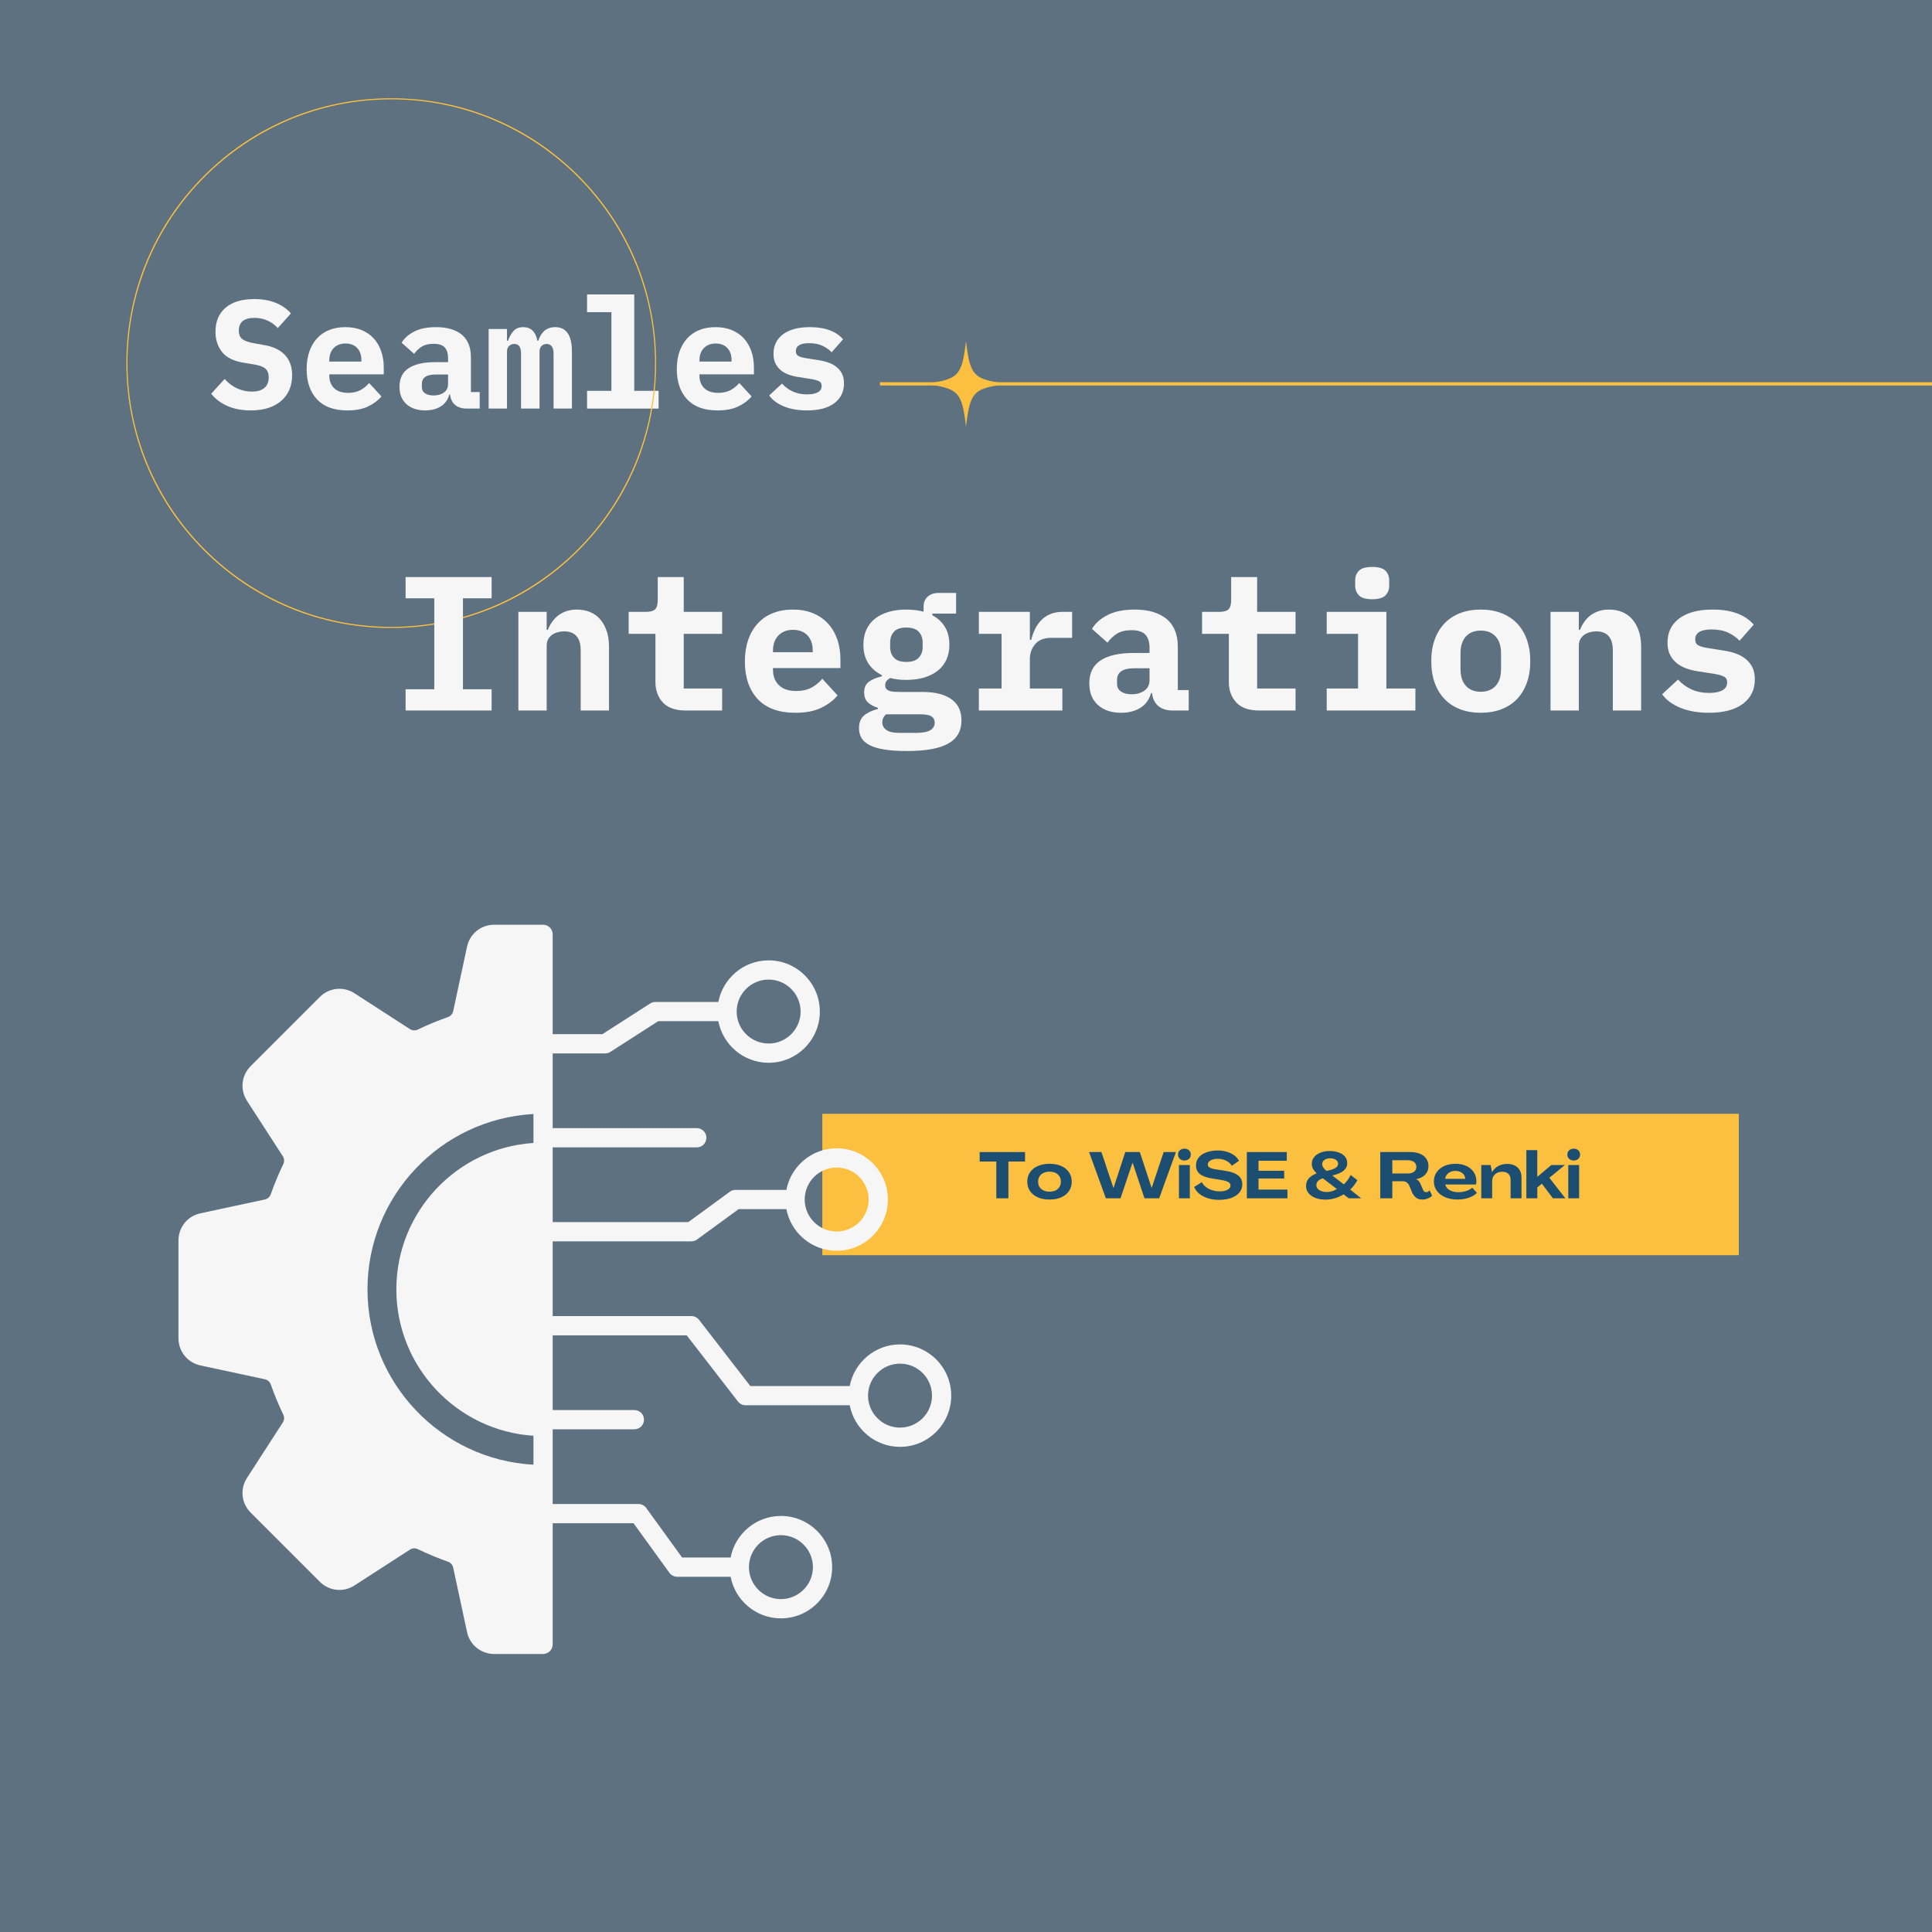 <svg xmlns="http://www.w3.org/2000/svg" xmlns:xlink="http://www.w3.org/1999/xlink" width="1200" zoomAndPan="magnify" viewBox="0 0 900 900" height="1200" preserveAspectRatio="xMidYMid meet" version="1.0"><defs><g/><clipPath id="56b63b1af6"><path d="M 383.07 518.852 L 810 518.852 L 810 584.707 L 383.07 584.707 Z M 383.07 518.852 " clip-rule="nonzero"/></clipPath><clipPath id="bcd331243c"><path d="M 430.125 158.941 L 469.875 158.941 L 469.875 198.691 L 430.125 198.691 Z M 430.125 158.941 " clip-rule="nonzero"/></clipPath><clipPath id="b51575e9c6"><path d="M 58.867 45.762 L 305.617 45.762 L 305.617 292.512 L 58.867 292.512 Z M 58.867 45.762 " clip-rule="nonzero"/></clipPath><clipPath id="025f3e16a6"><path d="M 83.098 430.762 L 443.098 430.762 L 443.098 770.512 L 83.098 770.512 Z M 83.098 430.762 " clip-rule="nonzero"/></clipPath></defs><rect x="-90" width="1080" fill="#ffffff" y="-90" height="1080" fill-opacity="1"/><rect x="-90" width="1080" fill="#5d7180" y="-90" height="1080" fill-opacity="1"/><g clip-path="url(#56b63b1af6)"><path fill="#fcc041" d="M 383.07 518.852 L 810.098 518.852 L 810.098 584.707 L 383.07 584.707 Z M 383.07 518.852 " fill-opacity="1" fill-rule="nonzero"/></g><path stroke-linecap="butt" transform="matrix(0.75, -0, 0, 0.75, 409.918, 178.069)" fill="none" stroke-linejoin="miter" d="M -0.001 1.002 L 653.442 1.002 " stroke="#fcc041" stroke-width="2" stroke-opacity="1" stroke-miterlimit="4"/><g clip-path="url(#bcd331243c)"><path fill="#fcc041" d="M 450 158.941 C 448.062 175.309 446.492 176.879 430.125 178.816 C 430.156 178.82 430.191 178.824 430.227 178.828 C 446.496 180.762 448.066 182.359 450 198.691 C 451.938 182.324 453.508 180.754 469.875 178.816 C 453.508 176.879 451.938 175.309 450 158.941 Z M 450 158.941 " fill-opacity="1" fill-rule="nonzero"/></g><g fill="#f6f6f6" fill-opacity="1"><g transform="translate(96.147, 190.332)"><g><path d="M 20.766 0.859 C 16.547 0.859 12.879 0.164 9.766 -1.219 C 6.648 -2.613 4.141 -4.504 2.234 -6.891 L 8.484 -13.797 C 10.297 -11.785 12.289 -10.301 14.469 -9.344 C 16.656 -8.383 18.875 -7.906 21.125 -7.906 C 23.707 -7.906 25.672 -8.477 27.016 -9.625 C 28.359 -10.77 29.031 -12.422 29.031 -14.578 C 29.031 -16.359 28.516 -17.703 27.484 -18.609 C 26.453 -19.516 24.711 -20.16 22.266 -20.547 L 17.031 -21.406 C 12.531 -22.176 9.27 -23.844 7.25 -26.406 C 5.238 -28.969 4.234 -32.094 4.234 -35.781 C 4.234 -40.613 5.812 -44.359 8.969 -47.016 C 12.133 -49.68 16.566 -51.016 22.266 -51.016 C 26.148 -51.016 29.531 -50.414 32.406 -49.219 C 35.281 -48.02 37.602 -46.391 39.375 -44.328 L 33.266 -37.5 C 31.922 -38.988 30.336 -40.148 28.516 -40.984 C 26.703 -41.828 24.645 -42.25 22.344 -42.25 C 17.508 -42.25 15.094 -40.258 15.094 -36.281 C 15.094 -34.551 15.629 -33.254 16.703 -32.391 C 17.773 -31.535 19.535 -30.895 21.984 -30.469 L 27.234 -29.531 C 31.297 -28.812 34.426 -27.273 36.625 -24.922 C 38.832 -22.578 39.938 -19.422 39.938 -15.453 C 39.938 -13.098 39.531 -10.926 38.719 -8.938 C 37.906 -6.957 36.68 -5.234 35.047 -3.766 C 33.422 -2.305 31.422 -1.172 29.047 -0.359 C 26.68 0.453 23.922 0.859 20.766 0.859 Z M 20.766 0.859 "/></g></g></g><g fill="#f6f6f6" fill-opacity="1"><g transform="translate(139.255, 190.332)"><g><path d="M 22.562 0.859 C 16.332 0.859 11.613 -0.863 8.406 -4.312 C 5.195 -7.758 3.594 -12.453 3.594 -18.391 C 3.594 -21.41 4.008 -24.129 4.844 -26.547 C 5.688 -28.961 6.883 -31.02 8.438 -32.719 C 10 -34.426 11.891 -35.723 14.109 -36.609 C 16.336 -37.492 18.844 -37.938 21.625 -37.938 C 24.406 -37.938 26.895 -37.492 29.094 -36.609 C 31.301 -35.723 33.172 -34.461 34.703 -32.828 C 36.234 -31.203 37.414 -29.227 38.25 -26.906 C 39.094 -24.582 39.516 -21.984 39.516 -19.109 L 39.516 -15.953 L 14.156 -15.953 L 14.156 -15.297 C 14.156 -12.898 14.895 -10.973 16.375 -9.516 C 17.863 -8.055 20.047 -7.328 22.922 -7.328 C 25.117 -7.328 27.008 -7.742 28.594 -8.578 C 30.176 -9.422 31.539 -10.535 32.688 -11.922 L 38.438 -5.672 C 37 -3.898 34.984 -2.367 32.391 -1.078 C 29.805 0.211 26.531 0.859 22.562 0.859 Z M 21.703 -30.312 C 19.398 -30.312 17.566 -29.602 16.203 -28.188 C 14.836 -26.781 14.156 -24.879 14.156 -22.484 L 14.156 -21.906 L 29.094 -21.906 L 29.094 -22.484 C 29.094 -24.93 28.43 -26.848 27.109 -28.234 C 25.797 -29.617 23.992 -30.312 21.703 -30.312 Z M 21.703 -30.312 "/></g></g></g><g fill="#f6f6f6" fill-opacity="1"><g transform="translate(182.364, 190.332)"><g><path d="M 34.984 0 C 32.785 0 31.016 -0.562 29.672 -1.688 C 28.328 -2.812 27.535 -4.426 27.297 -6.531 L 26.938 -6.531 C 26.27 -4.094 24.941 -2.25 22.953 -1 C 20.961 0.238 18.531 0.859 15.656 0.859 C 12.07 0.859 9.188 -0.109 7 -2.047 C 4.82 -3.984 3.734 -6.703 3.734 -10.203 C 3.734 -14.078 5.145 -16.945 7.969 -18.812 C 10.801 -20.688 14.945 -21.625 20.406 -21.625 L 26.359 -21.625 L 26.359 -23.5 C 26.359 -25.695 25.844 -27.359 24.812 -28.484 C 23.789 -29.609 22.055 -30.172 19.609 -30.172 C 17.359 -30.172 15.535 -29.738 14.141 -28.875 C 12.754 -28.02 11.562 -26.895 10.562 -25.5 L 4.734 -30.672 C 5.984 -32.785 7.938 -34.523 10.594 -35.891 C 13.25 -37.254 16.66 -37.938 20.828 -37.938 C 25.91 -37.938 29.875 -36.773 32.719 -34.453 C 35.57 -32.129 37 -28.617 37 -23.922 L 37 -7.688 L 41.094 -7.688 L 41.094 0 Z M 19.688 -6.109 C 21.551 -6.109 23.129 -6.562 24.422 -7.469 C 25.711 -8.383 26.359 -9.703 26.359 -11.422 L 26.359 -15.875 L 20.688 -15.875 C 16.332 -15.875 14.156 -14.414 14.156 -11.5 L 14.156 -10.062 C 14.156 -8.77 14.656 -7.785 15.656 -7.109 C 16.664 -6.441 18.008 -6.109 19.688 -6.109 Z M 19.688 -6.109 "/></g></g></g><g fill="#f6f6f6" fill-opacity="1"><g transform="translate(225.472, 190.332)"><g><path d="M 2.156 0 L 2.156 -37.078 L 10.703 -37.078 L 10.703 -31.609 L 11.203 -31.609 C 11.773 -33.336 12.598 -34.82 13.672 -36.062 C 14.754 -37.312 16.281 -37.938 18.25 -37.938 C 21.844 -37.938 24.047 -35.828 24.859 -31.609 L 25.281 -31.609 C 25.57 -32.473 25.93 -33.285 26.359 -34.047 C 26.797 -34.816 27.32 -35.488 27.938 -36.062 C 28.562 -36.633 29.305 -37.086 30.172 -37.422 C 31.035 -37.766 32.039 -37.938 33.188 -37.938 C 38.363 -37.938 40.953 -34.129 40.953 -26.516 L 40.953 0 L 32.406 0 L 32.406 -25.438 C 32.406 -27.156 32.102 -28.363 31.5 -29.062 C 30.906 -29.758 30.129 -30.109 29.172 -30.109 C 28.254 -30.109 27.473 -29.805 26.828 -29.203 C 26.18 -28.609 25.859 -27.688 25.859 -26.438 L 25.859 0 L 17.25 0 L 17.25 -25.438 C 17.25 -27.156 16.973 -28.363 16.422 -29.062 C 15.867 -29.758 15.113 -30.109 14.156 -30.109 C 13.195 -30.109 12.379 -29.805 11.703 -29.203 C 11.035 -28.609 10.703 -27.688 10.703 -26.438 L 10.703 0 Z M 2.156 0 "/></g></g></g><g fill="#f6f6f6" fill-opacity="1"><g transform="translate(268.581, 190.332)"><g><path d="M 4.891 -8.266 L 16.234 -8.266 L 16.234 -44.906 L 4.891 -44.906 L 4.891 -53.172 L 26.875 -53.172 L 26.875 -8.266 L 38.219 -8.266 L 38.219 0 L 4.891 0 Z M 4.891 -8.266 "/></g></g></g><g fill="#f6f6f6" fill-opacity="1"><g transform="translate(311.689, 190.332)"><g><path d="M 22.562 0.859 C 16.332 0.859 11.613 -0.863 8.406 -4.312 C 5.195 -7.758 3.594 -12.453 3.594 -18.391 C 3.594 -21.41 4.008 -24.129 4.844 -26.547 C 5.688 -28.961 6.883 -31.02 8.438 -32.719 C 10 -34.426 11.891 -35.723 14.109 -36.609 C 16.336 -37.492 18.844 -37.938 21.625 -37.938 C 24.406 -37.938 26.895 -37.492 29.094 -36.609 C 31.301 -35.723 33.172 -34.461 34.703 -32.828 C 36.234 -31.203 37.414 -29.227 38.25 -26.906 C 39.094 -24.582 39.516 -21.984 39.516 -19.109 L 39.516 -15.953 L 14.156 -15.953 L 14.156 -15.297 C 14.156 -12.898 14.895 -10.973 16.375 -9.516 C 17.863 -8.055 20.047 -7.328 22.922 -7.328 C 25.117 -7.328 27.008 -7.742 28.594 -8.578 C 30.176 -9.422 31.539 -10.535 32.688 -11.922 L 38.438 -5.672 C 37 -3.898 34.984 -2.367 32.391 -1.078 C 29.805 0.211 26.531 0.859 22.562 0.859 Z M 21.703 -30.312 C 19.398 -30.312 17.566 -29.602 16.203 -28.188 C 14.836 -26.781 14.156 -24.879 14.156 -22.484 L 14.156 -21.906 L 29.094 -21.906 L 29.094 -22.484 C 29.094 -24.93 28.43 -26.848 27.109 -28.234 C 25.797 -29.617 23.992 -30.312 21.703 -30.312 Z M 21.703 -30.312 "/></g></g></g><g fill="#f6f6f6" fill-opacity="1"><g transform="translate(354.798, 190.332)"><g><path d="M 21.125 0.859 C 17 0.859 13.414 0.238 10.375 -1 C 7.332 -2.25 5.047 -3.953 3.516 -6.109 L 9.484 -11.641 C 10.922 -10.055 12.609 -8.82 14.547 -7.938 C 16.484 -7.051 18.695 -6.609 21.188 -6.609 C 23.301 -6.609 24.957 -6.93 26.156 -7.578 C 27.352 -8.223 27.953 -9.219 27.953 -10.562 C 27.953 -11.613 27.539 -12.344 26.719 -12.75 C 25.906 -13.156 24.781 -13.477 23.344 -13.719 L 17.391 -14.656 C 15.711 -14.895 14.156 -15.266 12.719 -15.766 C 11.281 -16.273 10.035 -16.957 8.984 -17.812 C 7.93 -18.676 7.094 -19.727 6.469 -20.969 C 5.844 -22.219 5.531 -23.727 5.531 -25.5 C 5.531 -29.383 7.016 -32.426 9.984 -34.625 C 12.953 -36.832 17.117 -37.938 22.484 -37.938 C 26.129 -37.938 29.234 -37.441 31.797 -36.453 C 34.359 -35.473 36.406 -34.078 37.938 -32.266 L 32.609 -26.219 C 31.516 -27.414 30.102 -28.422 28.375 -29.234 C 26.656 -30.055 24.57 -30.469 22.125 -30.469 C 18.008 -30.469 15.953 -29.219 15.953 -26.719 C 15.953 -25.625 16.359 -24.875 17.172 -24.469 C 17.984 -24.062 19.109 -23.738 20.547 -23.5 L 26.438 -22.562 C 28.113 -22.32 29.672 -21.945 31.109 -21.438 C 32.547 -20.938 33.801 -20.254 34.875 -19.391 C 35.957 -18.535 36.805 -17.484 37.422 -16.234 C 38.047 -14.992 38.359 -13.484 38.359 -11.703 C 38.359 -7.828 36.863 -4.766 33.875 -2.516 C 30.883 -0.266 26.633 0.859 21.125 0.859 Z M 21.125 0.859 "/></g></g></g><g clip-path="url(#b51575e9c6)"><path fill="#fcc041" d="M 182.258 292.547 C 149.301 292.547 118.312 279.711 95.008 256.406 C 71.703 233.098 58.867 202.113 58.867 169.156 C 58.867 136.195 71.703 105.211 95.008 81.902 C 118.312 58.598 149.301 45.762 182.258 45.762 C 215.219 45.762 246.203 58.598 269.508 81.902 C 292.812 105.211 305.648 136.195 305.648 169.156 C 305.648 202.113 292.816 233.102 269.508 256.406 C 246.203 279.711 215.219 292.547 182.258 292.547 Z M 182.258 46.277 C 114.504 46.277 59.383 101.398 59.383 169.156 C 59.383 236.91 114.504 292.031 182.258 292.031 C 250.012 292.031 305.137 236.91 305.137 169.156 C 305.137 101.398 250.012 46.277 182.258 46.277 Z M 182.258 46.277 " fill-opacity="1" fill-rule="nonzero"/></g><g clip-path="url(#025f3e16a6)"><path fill="#f6f6f6" d="M 217.559 441.008 L 211.137 470.918 C 210.824 472.359 209.957 473.348 208.559 473.832 C 203.887 475.477 199.23 477.402 194.742 479.566 C 193.414 480.211 192.105 480.129 190.859 479.328 L 165.152 462.711 C 159.984 459.371 153.336 460.074 148.984 464.43 L 116.777 496.633 C 112.422 500.988 111.723 507.637 115.059 512.812 L 131.68 538.512 C 132.477 539.758 132.559 541.066 131.918 542.402 C 129.75 546.891 127.824 551.535 126.18 556.211 C 125.695 557.609 124.711 558.473 123.262 558.789 L 93.355 565.211 C 87.336 566.504 83.133 571.707 83.133 577.863 L 83.133 623.406 C 83.133 629.562 87.336 634.766 93.355 636.059 L 123.262 642.48 C 124.711 642.797 125.695 643.664 126.18 645.059 C 127.824 649.734 129.75 654.379 131.918 658.867 C 132.559 660.207 132.477 661.512 131.672 662.758 L 115.059 688.461 C 111.723 693.637 112.422 700.281 116.777 704.637 L 148.984 736.84 C 153.336 741.195 159.984 741.898 165.152 738.559 L 190.859 721.941 C 192.105 721.141 193.414 721.059 194.75 721.703 C 199.238 723.867 203.887 725.797 208.559 727.438 C 209.957 727.922 210.824 728.91 211.137 730.359 L 217.559 760.262 C 218.852 766.281 224.059 770.488 230.211 770.488 L 252.984 770.488 C 255.457 770.488 257.465 768.48 257.465 766.008 L 257.465 709.594 L 295.137 709.594 L 311.836 732.668 C 312.672 733.832 314.027 734.52 315.469 734.52 L 340.352 734.52 C 342.457 745.543 352.16 753.898 363.781 753.898 C 376.941 753.898 387.645 743.195 387.645 730.039 C 387.645 716.887 376.941 706.184 363.781 706.184 C 352.16 706.184 342.457 714.539 340.352 725.555 L 317.754 725.555 L 301.051 702.484 C 300.215 701.32 298.863 700.633 297.422 700.633 L 257.465 700.633 L 257.465 665.82 L 295.52 665.82 C 297.992 665.82 300 663.812 300 661.34 C 300 658.867 297.992 656.859 295.52 656.859 L 257.465 656.859 L 257.465 622.047 L 319.887 622.047 L 343.781 652.887 C 344.633 653.984 345.938 654.625 347.328 654.625 L 395.828 654.625 C 397.938 665.641 407.637 674 419.266 674 C 432.418 674 443.121 663.297 443.121 650.145 C 443.121 636.984 432.418 626.281 419.266 626.281 C 407.637 626.281 397.938 634.641 395.828 645.664 L 349.523 645.664 L 325.633 614.816 C 324.781 613.727 323.473 613.086 322.086 613.086 L 257.465 613.086 L 257.465 578.273 L 322.086 578.273 C 323.039 578.273 323.965 577.969 324.727 577.406 L 344.078 563.262 L 366.328 563.262 C 368.426 574.285 378.129 582.645 389.758 582.645 C 402.91 582.645 413.613 571.941 413.613 558.781 C 413.613 545.629 402.91 534.926 389.758 534.926 C 378.129 534.926 368.426 543.281 366.328 554.301 L 342.617 554.301 C 341.668 554.301 340.742 554.605 339.973 555.164 L 320.621 569.312 L 257.465 569.312 L 257.465 534.492 L 324.586 534.492 C 327.059 534.492 329.066 532.492 329.066 530.012 C 329.066 527.539 327.059 525.531 324.586 525.531 L 257.465 525.531 L 257.465 490.719 L 281.926 490.719 C 282.785 490.719 283.629 490.473 284.352 490.008 L 306.609 475.715 L 334.633 475.715 C 336.738 486.73 346.441 495.086 358.062 495.086 C 371.215 495.086 381.914 484.387 381.914 471.234 C 381.914 458.074 371.215 447.371 358.062 447.371 C 346.441 447.371 336.738 455.727 334.633 466.75 L 305.293 466.75 C 304.438 466.75 303.59 467 302.875 467.461 L 280.609 481.758 L 257.465 481.758 L 257.465 435.258 C 257.465 432.785 255.457 430.773 252.984 430.773 L 230.211 430.773 C 224.059 430.773 218.852 434.988 217.559 441.008 Z M 171.188 600.637 C 171.188 557.031 205.477 521.297 248.504 518.957 L 248.504 532.438 C 212.898 534.754 184.637 564.457 184.637 600.637 C 184.637 636.812 212.898 666.516 248.504 668.832 L 248.504 682.312 C 205.477 679.969 171.188 644.23 171.188 600.637 Z M 419.266 665.031 C 411.051 665.031 404.367 658.352 404.367 650.137 C 404.367 641.922 411.051 635.238 419.266 635.238 C 427.477 635.238 434.16 641.922 434.16 650.137 C 434.16 658.352 427.477 665.031 419.266 665.031 Z M 363.781 715.137 C 371.996 715.137 378.684 721.812 378.684 730.031 C 378.684 738.246 371.996 744.93 363.781 744.93 C 355.574 744.93 348.891 738.246 348.891 730.031 C 348.891 721.812 355.574 715.137 363.781 715.137 Z M 343.168 471.227 C 343.168 463.012 349.844 456.324 358.062 456.324 C 366.277 456.324 372.953 463.012 372.953 471.227 C 372.953 479.441 366.277 486.117 358.062 486.117 C 349.844 486.117 343.168 479.441 343.168 471.227 Z M 389.758 543.879 C 397.965 543.879 404.648 550.559 404.648 558.773 C 404.648 566.988 397.965 573.672 389.758 573.672 C 381.543 573.672 374.859 566.988 374.859 558.773 C 374.859 550.559 381.543 543.879 389.758 543.879 Z M 389.758 543.879 " fill-opacity="1" fill-rule="evenodd"/></g><g fill="#f6f6f6" fill-opacity="1"><g transform="translate(182.272, 330.976)"><g><path d="M 6.672 0 L 6.672 -9.891 L 20.031 -9.891 L 20.031 -52.266 L 6.672 -52.266 L 6.672 -62.156 L 46.75 -62.156 L 46.75 -52.266 L 33.391 -52.266 L 33.391 -9.891 L 46.75 -9.891 L 46.75 0 Z M 6.672 0 "/></g></g></g><g fill="#f6f6f6" fill-opacity="1"><g transform="translate(235.695, 330.976)"><g><path d="M 5.781 0 L 5.781 -45.953 L 18.969 -45.953 L 18.969 -37.578 L 19.5 -37.578 C 20.031 -38.879 20.68 -40.094 21.453 -41.219 C 22.234 -42.352 23.172 -43.348 24.266 -44.203 C 25.359 -45.066 26.633 -45.75 28.094 -46.25 C 29.551 -46.758 31.195 -47.016 33.031 -47.016 C 35.227 -47.016 37.25 -46.645 39.094 -45.906 C 40.938 -45.164 42.508 -44.051 43.812 -42.562 C 45.113 -41.082 46.133 -39.27 46.875 -37.125 C 47.625 -34.988 48 -32.523 48 -29.734 L 48 0 L 34.812 0 L 34.812 -27.953 C 34.812 -33.891 32.227 -36.859 27.062 -36.859 C 26.062 -36.859 25.07 -36.723 24.094 -36.453 C 23.113 -36.191 22.234 -35.781 21.453 -35.219 C 20.68 -34.656 20.07 -33.957 19.625 -33.125 C 19.188 -32.289 18.969 -31.312 18.969 -30.188 L 18.969 0 Z M 5.781 0 "/></g></g></g><g fill="#f6f6f6" fill-opacity="1"><g transform="translate(289.119, 330.976)"><g><path d="M 30.281 0 C 25.531 0 21.992 -1.242 19.672 -3.734 C 17.359 -6.234 16.203 -9.41 16.203 -13.266 L 16.203 -35.703 L 3.734 -35.703 L 3.734 -45.953 L 11.844 -45.953 C 13.801 -45.953 15.195 -46.336 16.031 -47.109 C 16.863 -47.879 17.281 -49.301 17.281 -51.375 L 17.281 -62.156 L 29.391 -62.156 L 29.391 -45.953 L 47.281 -45.953 L 47.281 -35.703 L 29.391 -35.703 L 29.391 -10.234 L 47.281 -10.234 L 47.281 0 Z M 30.281 0 "/></g></g></g><g fill="#f6f6f6" fill-opacity="1"><g transform="translate(342.542, 330.976)"><g><path d="M 27.953 1.062 C 20.242 1.062 14.398 -1.07 10.422 -5.344 C 6.441 -9.613 4.453 -15.43 4.453 -22.797 C 4.453 -26.535 4.969 -29.906 6 -32.906 C 7.039 -35.906 8.523 -38.457 10.453 -40.562 C 12.391 -42.664 14.738 -44.266 17.5 -45.359 C 20.258 -46.461 23.359 -47.016 26.797 -47.016 C 30.242 -47.016 33.332 -46.461 36.062 -45.359 C 38.789 -44.266 41.102 -42.707 43 -40.688 C 44.906 -38.676 46.375 -36.227 47.406 -33.344 C 48.445 -30.469 48.969 -27.25 48.969 -23.688 L 48.969 -19.766 L 17.547 -19.766 L 17.547 -18.969 C 17.547 -16 18.461 -13.609 20.297 -11.797 C 22.141 -9.984 24.844 -9.078 28.406 -9.078 C 31.133 -9.078 33.477 -9.598 35.438 -10.641 C 37.395 -11.68 39.086 -13.062 40.516 -14.781 L 47.641 -7.031 C 45.859 -4.832 43.363 -2.93 40.156 -1.328 C 36.957 0.266 32.891 1.062 27.953 1.062 Z M 26.891 -37.578 C 24.047 -37.578 21.773 -36.703 20.078 -34.953 C 18.391 -33.203 17.547 -30.844 17.547 -27.875 L 17.547 -27.156 L 36.062 -27.156 L 36.062 -27.875 C 36.062 -30.895 35.242 -33.266 33.609 -34.984 C 31.984 -36.711 29.742 -37.578 26.891 -37.578 Z M 26.891 -37.578 "/></g></g></g><g fill="#f6f6f6" fill-opacity="1"><g transform="translate(395.966, 330.976)"><g><path d="M 51.922 4.625 C 51.922 9.5 49.867 13.094 45.766 15.406 C 41.672 17.719 35.234 18.875 26.453 18.875 C 22.055 18.875 18.43 18.617 15.578 18.109 C 12.734 17.609 10.461 16.883 8.766 15.938 C 7.078 14.988 5.891 13.859 5.203 12.547 C 4.523 11.242 4.188 9.82 4.188 8.281 C 4.188 5.664 4.957 3.691 6.5 2.359 C 8.039 1.023 10.207 0 13 -0.719 L 13 -1.25 C 11.039 -1.844 9.484 -2.688 8.328 -3.781 C 7.172 -4.883 6.594 -6.441 6.594 -8.453 C 6.594 -10.711 7.348 -12.375 8.859 -13.438 C 10.367 -14.508 12.375 -15.344 14.875 -15.938 L 14.875 -16.469 C 12.145 -17.781 10.02 -19.625 8.5 -22 C 6.988 -24.375 6.234 -27.25 6.234 -30.625 C 6.234 -33.301 6.707 -35.66 7.656 -37.703 C 8.602 -39.754 9.953 -41.461 11.703 -42.828 C 13.461 -44.191 15.555 -45.227 17.984 -45.938 C 20.422 -46.656 23.156 -47.016 26.188 -47.016 C 29.094 -47.016 31.789 -46.688 34.281 -46.031 L 34.281 -48.531 C 34.281 -50.312 34.898 -51.797 36.141 -52.984 C 37.391 -54.172 39.113 -54.766 41.312 -54.766 L 49.422 -54.766 L 49.422 -45.141 L 38.375 -45.141 L 38.375 -44.344 C 40.875 -43.039 42.816 -41.242 44.203 -38.953 C 45.598 -36.672 46.297 -33.895 46.297 -30.625 C 46.297 -27.957 45.82 -25.613 44.875 -23.594 C 43.926 -21.57 42.562 -19.863 40.781 -18.469 C 39 -17.082 36.875 -16.031 34.406 -15.312 C 31.945 -14.602 29.207 -14.25 26.188 -14.25 C 24.812 -14.25 23.5 -14.32 22.25 -14.469 C 21.008 -14.613 19.828 -14.836 18.703 -15.141 C 18.047 -14.785 17.492 -14.336 17.047 -13.797 C 16.609 -13.266 16.391 -12.582 16.391 -11.75 C 16.391 -11.039 16.566 -10.477 16.922 -10.062 C 17.273 -9.645 17.766 -9.332 18.391 -9.125 C 19.016 -8.914 19.738 -8.781 20.562 -8.719 C 21.395 -8.664 22.258 -8.641 23.156 -8.641 L 33.656 -8.641 C 36.926 -8.641 39.719 -8.312 42.031 -7.656 C 44.344 -7 46.238 -6.078 47.719 -4.891 C 49.207 -3.703 50.281 -2.305 50.938 -0.703 C 51.594 0.891 51.922 2.664 51.922 4.625 Z M 39.453 5.609 C 39.453 4.422 38.973 3.484 38.016 2.797 C 37.066 2.117 35.258 1.781 32.594 1.781 L 16.828 1.781 C 15.641 2.789 15.047 4.035 15.047 5.516 C 15.047 6.941 15.656 8.113 16.875 9.031 C 18.094 9.957 20.156 10.422 23.062 10.422 L 30.812 10.422 C 33.844 10.422 36.039 10.004 37.406 9.172 C 38.77 8.336 39.453 7.148 39.453 5.609 Z M 26.188 -22.625 C 28.852 -22.625 30.797 -23.273 32.016 -24.578 C 33.234 -25.879 33.844 -27.539 33.844 -29.562 L 33.844 -31.703 C 33.844 -33.723 33.234 -35.383 32.016 -36.688 C 30.797 -37.988 28.852 -38.641 26.188 -38.641 C 23.57 -38.641 21.672 -37.988 20.484 -36.688 C 19.297 -35.383 18.703 -33.723 18.703 -31.703 L 18.703 -29.562 C 18.703 -27.539 19.297 -25.879 20.484 -24.578 C 21.672 -23.273 23.57 -22.625 26.188 -22.625 Z M 26.188 -22.625 "/></g></g></g><g fill="#f6f6f6" fill-opacity="1"><g transform="translate(449.389, 330.976)"><g><path d="M 6.594 -10.234 L 17.188 -10.234 L 17.188 -35.703 L 6.594 -35.703 L 6.594 -45.953 L 30.359 -45.953 L 30.359 -32.953 L 30.984 -32.953 C 31.398 -34.609 31.977 -36.223 32.719 -37.797 C 33.469 -39.367 34.422 -40.766 35.578 -41.984 C 36.734 -43.203 38.141 -44.164 39.797 -44.875 C 41.461 -45.594 43.426 -45.953 45.688 -45.953 L 50.047 -45.953 L 50.047 -33.844 L 40.25 -33.844 C 36.988 -33.844 34.523 -32.875 32.859 -30.938 C 31.191 -29.008 30.359 -26.648 30.359 -23.859 L 30.359 -10.234 L 45.5 -10.234 L 45.5 0 L 6.594 0 Z M 6.594 -10.234 "/></g></g></g><g fill="#f6f6f6" fill-opacity="1"><g transform="translate(502.813, 330.976)"><g><path d="M 43.359 0 C 40.629 0 38.43 -0.695 36.766 -2.094 C 35.109 -3.488 34.133 -5.492 33.844 -8.109 L 33.391 -8.109 C 32.555 -5.078 30.906 -2.789 28.438 -1.25 C 25.977 0.289 22.969 1.062 19.406 1.062 C 14.957 1.062 11.379 -0.133 8.672 -2.531 C 5.973 -4.938 4.625 -8.305 4.625 -12.641 C 4.625 -17.453 6.375 -21.016 9.875 -23.328 C 13.383 -25.641 18.523 -26.797 25.297 -26.797 L 32.688 -26.797 L 32.688 -29.125 C 32.688 -31.852 32.047 -33.914 30.766 -35.312 C 29.484 -36.707 27.332 -37.406 24.312 -37.406 C 21.52 -37.406 19.258 -36.867 17.531 -35.797 C 15.812 -34.723 14.332 -33.328 13.094 -31.609 L 5.875 -38.016 C 7.414 -40.629 9.832 -42.781 13.125 -44.469 C 16.426 -46.164 20.66 -47.016 25.828 -47.016 C 32.117 -47.016 37.031 -45.57 40.562 -42.688 C 44.094 -39.812 45.859 -35.469 45.859 -29.656 L 45.859 -9.531 L 50.938 -9.531 L 50.938 0 Z M 24.406 -7.562 C 26.719 -7.562 28.676 -8.125 30.281 -9.25 C 31.883 -10.383 32.688 -12.02 32.688 -14.156 L 32.688 -19.672 L 25.641 -19.672 C 20.242 -19.672 17.547 -17.863 17.547 -14.25 L 17.547 -12.469 C 17.547 -10.863 18.164 -9.645 19.406 -8.812 C 20.656 -7.977 22.32 -7.562 24.406 -7.562 Z M 24.406 -7.562 "/></g></g></g><g fill="#f6f6f6" fill-opacity="1"><g transform="translate(556.236, 330.976)"><g><path d="M 30.281 0 C 25.531 0 21.992 -1.242 19.672 -3.734 C 17.359 -6.234 16.203 -9.41 16.203 -13.266 L 16.203 -35.703 L 3.734 -35.703 L 3.734 -45.953 L 11.844 -45.953 C 13.801 -45.953 15.195 -46.336 16.031 -47.109 C 16.863 -47.879 17.281 -49.301 17.281 -51.375 L 17.281 -62.156 L 29.391 -62.156 L 29.391 -45.953 L 47.281 -45.953 L 47.281 -35.703 L 29.391 -35.703 L 29.391 -10.234 L 47.281 -10.234 L 47.281 0 Z M 30.281 0 "/></g></g></g><g fill="#f6f6f6" fill-opacity="1"><g transform="translate(609.66, 330.976)"><g><path d="M 29.562 -51.828 C 26.594 -51.828 24.531 -52.43 23.375 -53.641 C 22.219 -54.859 21.641 -56.332 21.641 -58.062 L 21.641 -60.641 C 21.641 -62.422 22.219 -63.906 23.375 -65.094 C 24.531 -66.281 26.594 -66.875 29.562 -66.875 C 32.531 -66.875 34.594 -66.281 35.75 -65.094 C 36.906 -63.906 37.484 -62.422 37.484 -60.641 L 37.484 -58.062 C 37.484 -56.332 36.906 -54.859 35.75 -53.641 C 34.594 -52.43 32.531 -51.828 29.562 -51.828 Z M 8.375 -10.234 L 22.969 -10.234 L 22.969 -35.703 L 8.375 -35.703 L 8.375 -45.953 L 36.156 -45.953 L 36.156 -10.234 L 49.688 -10.234 L 49.688 0 L 8.375 0 Z M 8.375 -10.234 "/></g></g></g><g fill="#f6f6f6" fill-opacity="1"><g transform="translate(663.083, 330.976)"><g><path d="M 26.719 1.062 C 23.156 1.062 19.945 0.516 17.094 -0.578 C 14.25 -1.672 11.832 -3.254 9.844 -5.328 C 7.852 -7.41 6.32 -9.938 5.25 -12.906 C 4.188 -15.875 3.656 -19.227 3.656 -22.969 C 3.656 -26.707 4.188 -30.062 5.25 -33.031 C 6.32 -36 7.852 -38.52 9.844 -40.594 C 11.832 -42.676 14.25 -44.266 17.094 -45.359 C 19.945 -46.461 23.156 -47.016 26.719 -47.016 C 30.281 -47.016 33.484 -46.461 36.328 -45.359 C 39.18 -44.266 41.602 -42.676 43.594 -40.594 C 45.582 -38.52 47.109 -36 48.172 -33.031 C 49.242 -30.062 49.781 -26.707 49.781 -22.969 C 49.781 -19.227 49.242 -15.875 48.172 -12.906 C 47.109 -9.938 45.582 -7.41 43.594 -5.328 C 41.602 -3.254 39.18 -1.672 36.328 -0.578 C 33.484 0.516 30.281 1.062 26.719 1.062 Z M 26.719 -8.734 C 29.688 -8.734 32 -9.648 33.656 -11.484 C 35.32 -13.328 36.156 -15.941 36.156 -19.328 L 36.156 -26.625 C 36.156 -30.008 35.32 -32.617 33.656 -34.453 C 32 -36.297 29.688 -37.219 26.719 -37.219 C 23.75 -37.219 21.43 -36.297 19.766 -34.453 C 18.109 -32.617 17.281 -30.008 17.281 -26.625 L 17.281 -19.328 C 17.281 -15.941 18.109 -13.328 19.766 -11.484 C 21.43 -9.648 23.75 -8.734 26.719 -8.734 Z M 26.719 -8.734 "/></g></g></g><g fill="#f6f6f6" fill-opacity="1"><g transform="translate(716.507, 330.976)"><g><path d="M 5.781 0 L 5.781 -45.953 L 18.969 -45.953 L 18.969 -37.578 L 19.5 -37.578 C 20.031 -38.879 20.68 -40.094 21.453 -41.219 C 22.234 -42.352 23.172 -43.348 24.266 -44.203 C 25.359 -45.066 26.633 -45.75 28.094 -46.25 C 29.551 -46.758 31.195 -47.016 33.031 -47.016 C 35.227 -47.016 37.25 -46.645 39.094 -45.906 C 40.938 -45.164 42.508 -44.051 43.812 -42.562 C 45.113 -41.082 46.133 -39.27 46.875 -37.125 C 47.625 -34.988 48 -32.523 48 -29.734 L 48 0 L 34.812 0 L 34.812 -27.953 C 34.812 -33.891 32.227 -36.859 27.062 -36.859 C 26.062 -36.859 25.07 -36.723 24.094 -36.453 C 23.113 -36.191 22.234 -35.781 21.453 -35.219 C 20.68 -34.656 20.07 -33.957 19.625 -33.125 C 19.188 -32.289 18.969 -31.312 18.969 -30.188 L 18.969 0 Z M 5.781 0 "/></g></g></g><g fill="#f6f6f6" fill-opacity="1"><g transform="translate(769.93, 330.976)"><g><path d="M 26.188 1.062 C 21.07 1.062 16.629 0.289 12.859 -1.25 C 9.098 -2.789 6.266 -4.895 4.359 -7.562 L 11.75 -14.422 C 13.531 -12.461 15.625 -10.93 18.031 -9.828 C 20.438 -8.734 23.18 -8.188 26.266 -8.188 C 28.879 -8.188 30.926 -8.586 32.406 -9.391 C 33.895 -10.191 34.641 -11.426 34.641 -13.094 C 34.641 -14.395 34.133 -15.297 33.125 -15.797 C 32.113 -16.305 30.719 -16.711 28.938 -17.016 L 21.547 -18.172 C 19.473 -18.461 17.547 -18.922 15.766 -19.547 C 13.984 -20.172 12.438 -21.016 11.125 -22.078 C 9.82 -23.148 8.785 -24.457 8.016 -26 C 7.242 -27.539 6.859 -29.41 6.859 -31.609 C 6.859 -36.422 8.695 -40.191 12.375 -42.922 C 16.062 -45.648 21.227 -47.016 27.875 -47.016 C 32.383 -47.016 36.227 -46.406 39.406 -45.188 C 42.582 -43.969 45.117 -42.234 47.016 -39.984 L 40.422 -32.5 C 39.055 -33.988 37.305 -35.234 35.172 -36.234 C 33.035 -37.242 30.453 -37.75 27.422 -37.75 C 22.316 -37.75 19.766 -36.207 19.766 -33.125 C 19.766 -31.758 20.27 -30.82 21.281 -30.312 C 22.289 -29.812 23.688 -29.414 25.469 -29.125 L 32.766 -27.953 C 34.848 -27.66 36.781 -27.203 38.562 -26.578 C 40.344 -25.953 41.898 -25.102 43.234 -24.031 C 44.566 -22.969 45.617 -21.664 46.391 -20.125 C 47.16 -18.582 47.547 -16.711 47.547 -14.516 C 47.547 -9.703 45.691 -5.898 41.984 -3.109 C 38.273 -0.328 33.008 1.062 26.188 1.062 Z M 26.188 1.062 "/></g></g></g><g fill="#1c4e71" fill-opacity="1"><g transform="translate(456.047, 558.218)"><g><path d="M 8.078 0 L 8.078 -17.125 L 0.328 -17.125 L 0.328 -21.547 L 21.453 -21.547 L 21.453 -17.125 L 13.703 -17.125 L 13.703 0 Z M 8.078 0 "/></g></g></g><g fill="#1c4e71" fill-opacity="1"><g transform="translate(477.831, 558.218)"><g><path d="M 11.078 0.578 C 8.992 0.578 7.176 0.234 5.625 -0.453 C 4.07 -1.141 2.863 -2.109 2 -3.359 C 1.145 -4.609 0.719 -6.07 0.719 -7.75 C 0.719 -9.426 1.145 -10.891 2 -12.141 C 2.863 -13.391 4.07 -14.359 5.625 -15.047 C 7.176 -15.734 8.992 -16.078 11.078 -16.078 C 13.172 -16.078 14.988 -15.734 16.531 -15.047 C 18.082 -14.359 19.285 -13.391 20.141 -12.141 C 20.992 -10.891 21.422 -9.426 21.422 -7.75 C 21.422 -6.07 20.992 -4.609 20.141 -3.359 C 19.285 -2.109 18.082 -1.141 16.531 -0.453 C 14.988 0.234 13.172 0.578 11.078 0.578 Z M 11.078 -3.094 C 12.691 -3.094 13.977 -3.516 14.938 -4.359 C 15.895 -5.203 16.375 -6.332 16.375 -7.75 C 16.375 -9.176 15.895 -10.305 14.938 -11.141 C 13.977 -11.984 12.691 -12.406 11.078 -12.406 C 9.461 -12.406 8.172 -11.984 7.203 -11.141 C 6.234 -10.305 5.75 -9.176 5.75 -7.75 C 5.75 -6.332 6.234 -5.203 7.203 -4.359 C 8.172 -3.516 9.461 -3.094 11.078 -3.094 Z M 11.078 -3.094 "/></g></g></g><g fill="#1c4e71" fill-opacity="1"><g transform="translate(499.979, 558.218)"><g/></g></g><g fill="#1c4e71" fill-opacity="1"><g transform="translate(507.27, 558.218)"><g><path d="M 7.875 0 L 0.062 -21.547 L 5.812 -21.547 L 11.406 -4.844 L 11.469 -4.844 L 16.922 -21.547 L 23.703 -21.547 L 29.203 -4.844 L 29.234 -4.844 L 34.812 -21.547 L 40.531 -21.547 L 32.719 0 L 25.875 0 L 20.344 -16.609 L 20.312 -16.609 L 14.703 0 Z M 7.875 0 "/></g></g></g><g fill="#1c4e71" fill-opacity="1"><g transform="translate(547.843, 558.218)"><g><path d="M 3.906 -17.609 C 3.039 -17.609 2.328 -17.863 1.766 -18.375 C 1.211 -18.895 0.938 -19.562 0.938 -20.375 C 0.938 -21.195 1.211 -21.859 1.766 -22.359 C 2.328 -22.867 3.039 -23.125 3.906 -23.125 C 4.789 -23.125 5.504 -22.867 6.047 -22.359 C 6.598 -21.859 6.875 -21.195 6.875 -20.375 C 6.875 -19.562 6.598 -18.895 6.047 -18.375 C 5.504 -17.863 4.789 -17.609 3.906 -17.609 Z M 1.359 0 L 1.359 -15.5 L 6.422 -15.5 L 6.422 0 Z M 1.359 0 "/></g></g></g><g fill="#1c4e71" fill-opacity="1"><g transform="translate(555.649, 558.218)"><g><path d="M 12.25 0.719 C 10.438 0.719 8.738 0.477 7.156 0 C 5.57 -0.477 4.211 -1.164 3.078 -2.062 C 1.953 -2.969 1.141 -4.047 0.641 -5.297 L 4.234 -7.531 C 4.641 -6.688 5.254 -5.941 6.078 -5.297 C 6.91 -4.648 7.883 -4.145 9 -3.781 C 10.125 -3.414 11.301 -3.234 12.531 -3.234 C 14.082 -3.234 15.312 -3.488 16.219 -4 C 17.125 -4.52 17.578 -5.188 17.578 -6 C 17.578 -6.645 17.223 -7.172 16.516 -7.578 C 15.816 -7.992 14.691 -8.32 13.141 -8.562 L 9.359 -9.172 C 6.609 -9.578 4.609 -10.27 3.359 -11.25 C 2.109 -12.227 1.484 -13.582 1.484 -15.312 C 1.484 -16.77 1.914 -18.016 2.781 -19.047 C 3.645 -20.086 4.844 -20.883 6.375 -21.438 C 7.914 -22 9.688 -22.281 11.688 -22.281 C 13.195 -22.281 14.609 -22.078 15.922 -21.672 C 17.234 -21.266 18.379 -20.703 19.359 -19.984 C 20.336 -19.273 21.055 -18.426 21.516 -17.438 L 18.156 -15.156 C 17.594 -16.145 16.719 -16.93 15.531 -17.516 C 14.352 -18.109 13.062 -18.406 11.656 -18.406 C 10.281 -18.406 9.156 -18.156 8.281 -17.656 C 7.414 -17.164 6.984 -16.535 6.984 -15.766 C 6.973 -15.16 7.27 -14.676 7.875 -14.312 C 8.477 -13.945 9.457 -13.664 10.812 -13.469 L 14.594 -12.891 C 17.531 -12.484 19.676 -11.766 21.031 -10.734 C 22.383 -9.711 23.062 -8.301 23.062 -6.5 C 23.062 -5.031 22.609 -3.754 21.703 -2.672 C 20.797 -1.598 19.535 -0.766 17.922 -0.172 C 16.305 0.422 14.414 0.719 12.25 0.719 Z M 12.25 0.719 "/></g></g></g><g fill="#1c4e71" fill-opacity="1"><g transform="translate(579.219, 558.218)"><g><path d="M 1.609 0 L 1.609 -21.547 L 20.219 -21.547 L 20.219 -17.5 L 7.047 -17.5 L 7.047 -12.828 L 19 -12.828 L 19 -9.234 L 7.047 -9.234 L 7.047 -4.062 L 20.516 -4.062 L 20.516 0 Z M 1.609 0 "/></g></g></g><g fill="#1c4e71" fill-opacity="1"><g transform="translate(600.398, 558.218)"><g/></g></g><g fill="#1c4e71" fill-opacity="1"><g transform="translate(607.69, 558.218)"><g><path d="M 21.312 -4.062 L 26.391 0 L 20.609 0 L 18.188 -1.844 C 16.914 -1.039 15.562 -0.43 14.125 -0.016 C 12.695 0.398 11.25 0.609 9.781 0.609 C 8.039 0.609 6.488 0.352 5.125 -0.156 C 3.77 -0.676 2.695 -1.41 1.906 -2.359 C 1.113 -3.305 0.719 -4.426 0.719 -5.719 C 0.719 -7.094 1.129 -8.266 1.953 -9.234 C 2.785 -10.203 4.02 -11 5.656 -11.625 C 4.945 -12.289 4.391 -12.977 3.984 -13.688 C 3.586 -14.406 3.391 -15.191 3.391 -16.047 C 3.391 -17.234 3.742 -18.273 4.453 -19.172 C 5.16 -20.066 6.145 -20.766 7.406 -21.266 C 8.664 -21.773 10.113 -22.031 11.75 -22.031 C 13.195 -22.031 14.539 -21.82 15.781 -21.406 C 17.02 -21 18.016 -20.375 18.766 -19.531 C 19.516 -18.695 19.891 -17.645 19.891 -16.375 C 19.891 -14.977 19.328 -13.805 18.203 -12.859 C 17.086 -11.91 15.336 -11.164 12.953 -10.625 L 18.312 -6.484 C 19.625 -7.711 20.68 -9.172 21.484 -10.859 L 24.641 -8.438 C 24.191 -7.633 23.691 -6.863 23.141 -6.125 C 22.586 -5.395 21.977 -4.707 21.312 -4.062 Z M 11.953 -18.641 C 10.867 -18.641 9.977 -18.383 9.281 -17.875 C 8.582 -17.375 8.234 -16.723 8.234 -15.922 C 8.234 -14.891 8.891 -13.836 10.203 -12.766 C 12.078 -13.109 13.457 -13.551 14.344 -14.094 C 15.227 -14.645 15.66 -15.32 15.641 -16.125 C 15.641 -16.938 15.273 -17.555 14.547 -17.984 C 13.828 -18.422 12.961 -18.641 11.953 -18.641 Z M 10.375 -2.938 C 11.227 -2.938 12.047 -3.055 12.828 -3.297 C 13.617 -3.535 14.367 -3.879 15.078 -4.328 L 8.531 -9.328 C 7.539 -9.004 6.789 -8.582 6.281 -8.062 C 5.781 -7.551 5.531 -6.898 5.531 -6.109 C 5.531 -5.16 5.988 -4.395 6.906 -3.812 C 7.832 -3.227 8.988 -2.938 10.375 -2.938 Z M 10.375 -2.938 "/></g></g></g><g fill="#1c4e71" fill-opacity="1"><g transform="translate(634.073, 558.218)"><g/></g></g><g fill="#1c4e71" fill-opacity="1"><g transform="translate(641.364, 558.218)"><g><path d="M 21.188 0.578 C 19.957 0.578 18.957 0.254 18.188 -0.391 C 17.426 -1.035 16.844 -1.82 16.438 -2.75 L 15.219 -5.719 C 14.938 -6.406 14.531 -6.945 14 -7.344 C 13.477 -7.75 12.879 -7.953 12.203 -7.953 L 7.234 -7.953 L 7.234 0 L 1.609 0 L 1.609 -21.547 L 15.609 -21.547 C 18.234 -21.547 20.297 -20.957 21.797 -19.781 C 23.305 -18.602 24.062 -16.984 24.062 -14.922 C 24.062 -13.391 23.555 -12.094 22.547 -11.031 C 21.535 -9.969 20.133 -9.266 18.344 -8.922 L 18.344 -8.891 C 18.844 -8.691 19.258 -8.391 19.594 -7.984 C 19.926 -7.586 20.203 -7.113 20.422 -6.562 L 21.516 -4 C 21.68 -3.676 21.875 -3.398 22.094 -3.172 C 22.312 -2.953 22.613 -2.844 23 -2.844 C 23.281 -2.844 23.566 -2.922 23.859 -3.078 C 24.148 -3.242 24.398 -3.457 24.609 -3.719 L 25.781 -1.203 C 25.258 -0.68 24.582 -0.254 23.75 0.078 C 22.926 0.41 22.07 0.578 21.188 0.578 Z M 7.234 -11.562 L 14.438 -11.562 C 15.664 -11.562 16.641 -11.836 17.359 -12.391 C 18.078 -12.941 18.438 -13.688 18.438 -14.625 C 18.438 -15.57 18.078 -16.328 17.359 -16.891 C 16.641 -17.453 15.664 -17.734 14.438 -17.734 L 7.234 -17.734 Z M 7.234 -11.562 "/></g></g></g><g fill="#1c4e71" fill-opacity="1"><g transform="translate(667.233, 558.218)"><g><path d="M 11.797 0.578 C 9.617 0.578 7.695 0.223 6.031 -0.484 C 4.375 -1.191 3.07 -2.18 2.125 -3.453 C 1.188 -4.723 0.719 -6.188 0.719 -7.844 C 0.719 -9.457 1.141 -10.883 1.984 -12.125 C 2.836 -13.363 4.023 -14.332 5.547 -15.031 C 7.078 -15.727 8.832 -16.078 10.812 -16.078 C 12.738 -16.078 14.426 -15.738 15.875 -15.062 C 17.332 -14.383 18.469 -13.438 19.281 -12.219 C 20.102 -11.008 20.516 -9.598 20.516 -7.984 C 20.516 -7.742 20.5 -7.477 20.469 -7.188 C 20.438 -6.895 20.383 -6.641 20.312 -6.422 L 6.047 -6.422 C 6.273 -5.305 6.957 -4.43 8.094 -3.797 C 9.238 -3.16 10.578 -2.844 12.109 -2.844 C 13.422 -2.844 14.672 -3.039 15.859 -3.438 C 17.047 -3.832 17.953 -4.344 18.578 -4.969 L 20.766 -2.547 C 20.211 -1.941 19.473 -1.398 18.547 -0.922 C 17.617 -0.453 16.578 -0.086 15.422 0.172 C 14.273 0.441 13.066 0.578 11.797 0.578 Z M 6 -9.078 L 15.344 -9.078 C 15.258 -10.211 14.789 -11.109 13.938 -11.766 C 13.082 -12.43 12.02 -12.766 10.75 -12.766 C 9.477 -12.766 8.395 -12.422 7.5 -11.734 C 6.613 -11.055 6.113 -10.172 6 -9.078 Z M 6 -9.078 "/></g></g></g><g fill="#1c4e71" fill-opacity="1"><g transform="translate(688.836, 558.218)"><g><path d="M 13.25 -16.016 C 15.332 -16.016 16.969 -15.445 18.156 -14.312 C 19.344 -13.188 19.938 -11.633 19.938 -9.656 L 19.938 0 L 14.859 0 L 14.859 -8.688 C 14.859 -9.832 14.52 -10.734 13.844 -11.391 C 13.164 -12.047 12.223 -12.375 11.016 -12.375 C 9.566 -12.375 8.41 -11.961 7.547 -11.141 C 6.691 -10.328 6.266 -9.207 6.266 -7.781 L 6.266 0 L 1.203 0 L 1.203 -15.5 L 5.562 -15.5 L 6.203 -12.172 L 6.234 -12.172 C 6.879 -13.359 7.805 -14.297 9.016 -14.984 C 10.223 -15.672 11.633 -16.016 13.25 -16.016 Z M 13.25 -16.016 "/></g></g></g><g fill="#1c4e71" fill-opacity="1"><g transform="translate(709.834, 558.218)"><g><path d="M 1.203 0 L 1.203 -22.453 L 6.297 -22.453 L 6.297 -10.016 L 6.328 -10.016 L 12.828 -15.5 L 19.125 -15.5 L 11.922 -9.562 L 19.375 0 L 13.562 0 L 8.438 -6.812 L 6.297 -5.047 L 6.297 0 Z M 1.203 0 "/></g></g></g><g fill="#1c4e71" fill-opacity="1"><g transform="translate(729.197, 558.218)"><g><path d="M 3.906 -17.609 C 3.039 -17.609 2.328 -17.863 1.766 -18.375 C 1.211 -18.895 0.938 -19.562 0.938 -20.375 C 0.938 -21.195 1.211 -21.859 1.766 -22.359 C 2.328 -22.867 3.039 -23.125 3.906 -23.125 C 4.789 -23.125 5.504 -22.867 6.047 -22.359 C 6.598 -21.859 6.875 -21.195 6.875 -20.375 C 6.875 -19.562 6.598 -18.895 6.047 -18.375 C 5.504 -17.863 4.789 -17.609 3.906 -17.609 Z M 1.359 0 L 1.359 -15.5 L 6.422 -15.5 L 6.422 0 Z M 1.359 0 "/></g></g></g></svg>